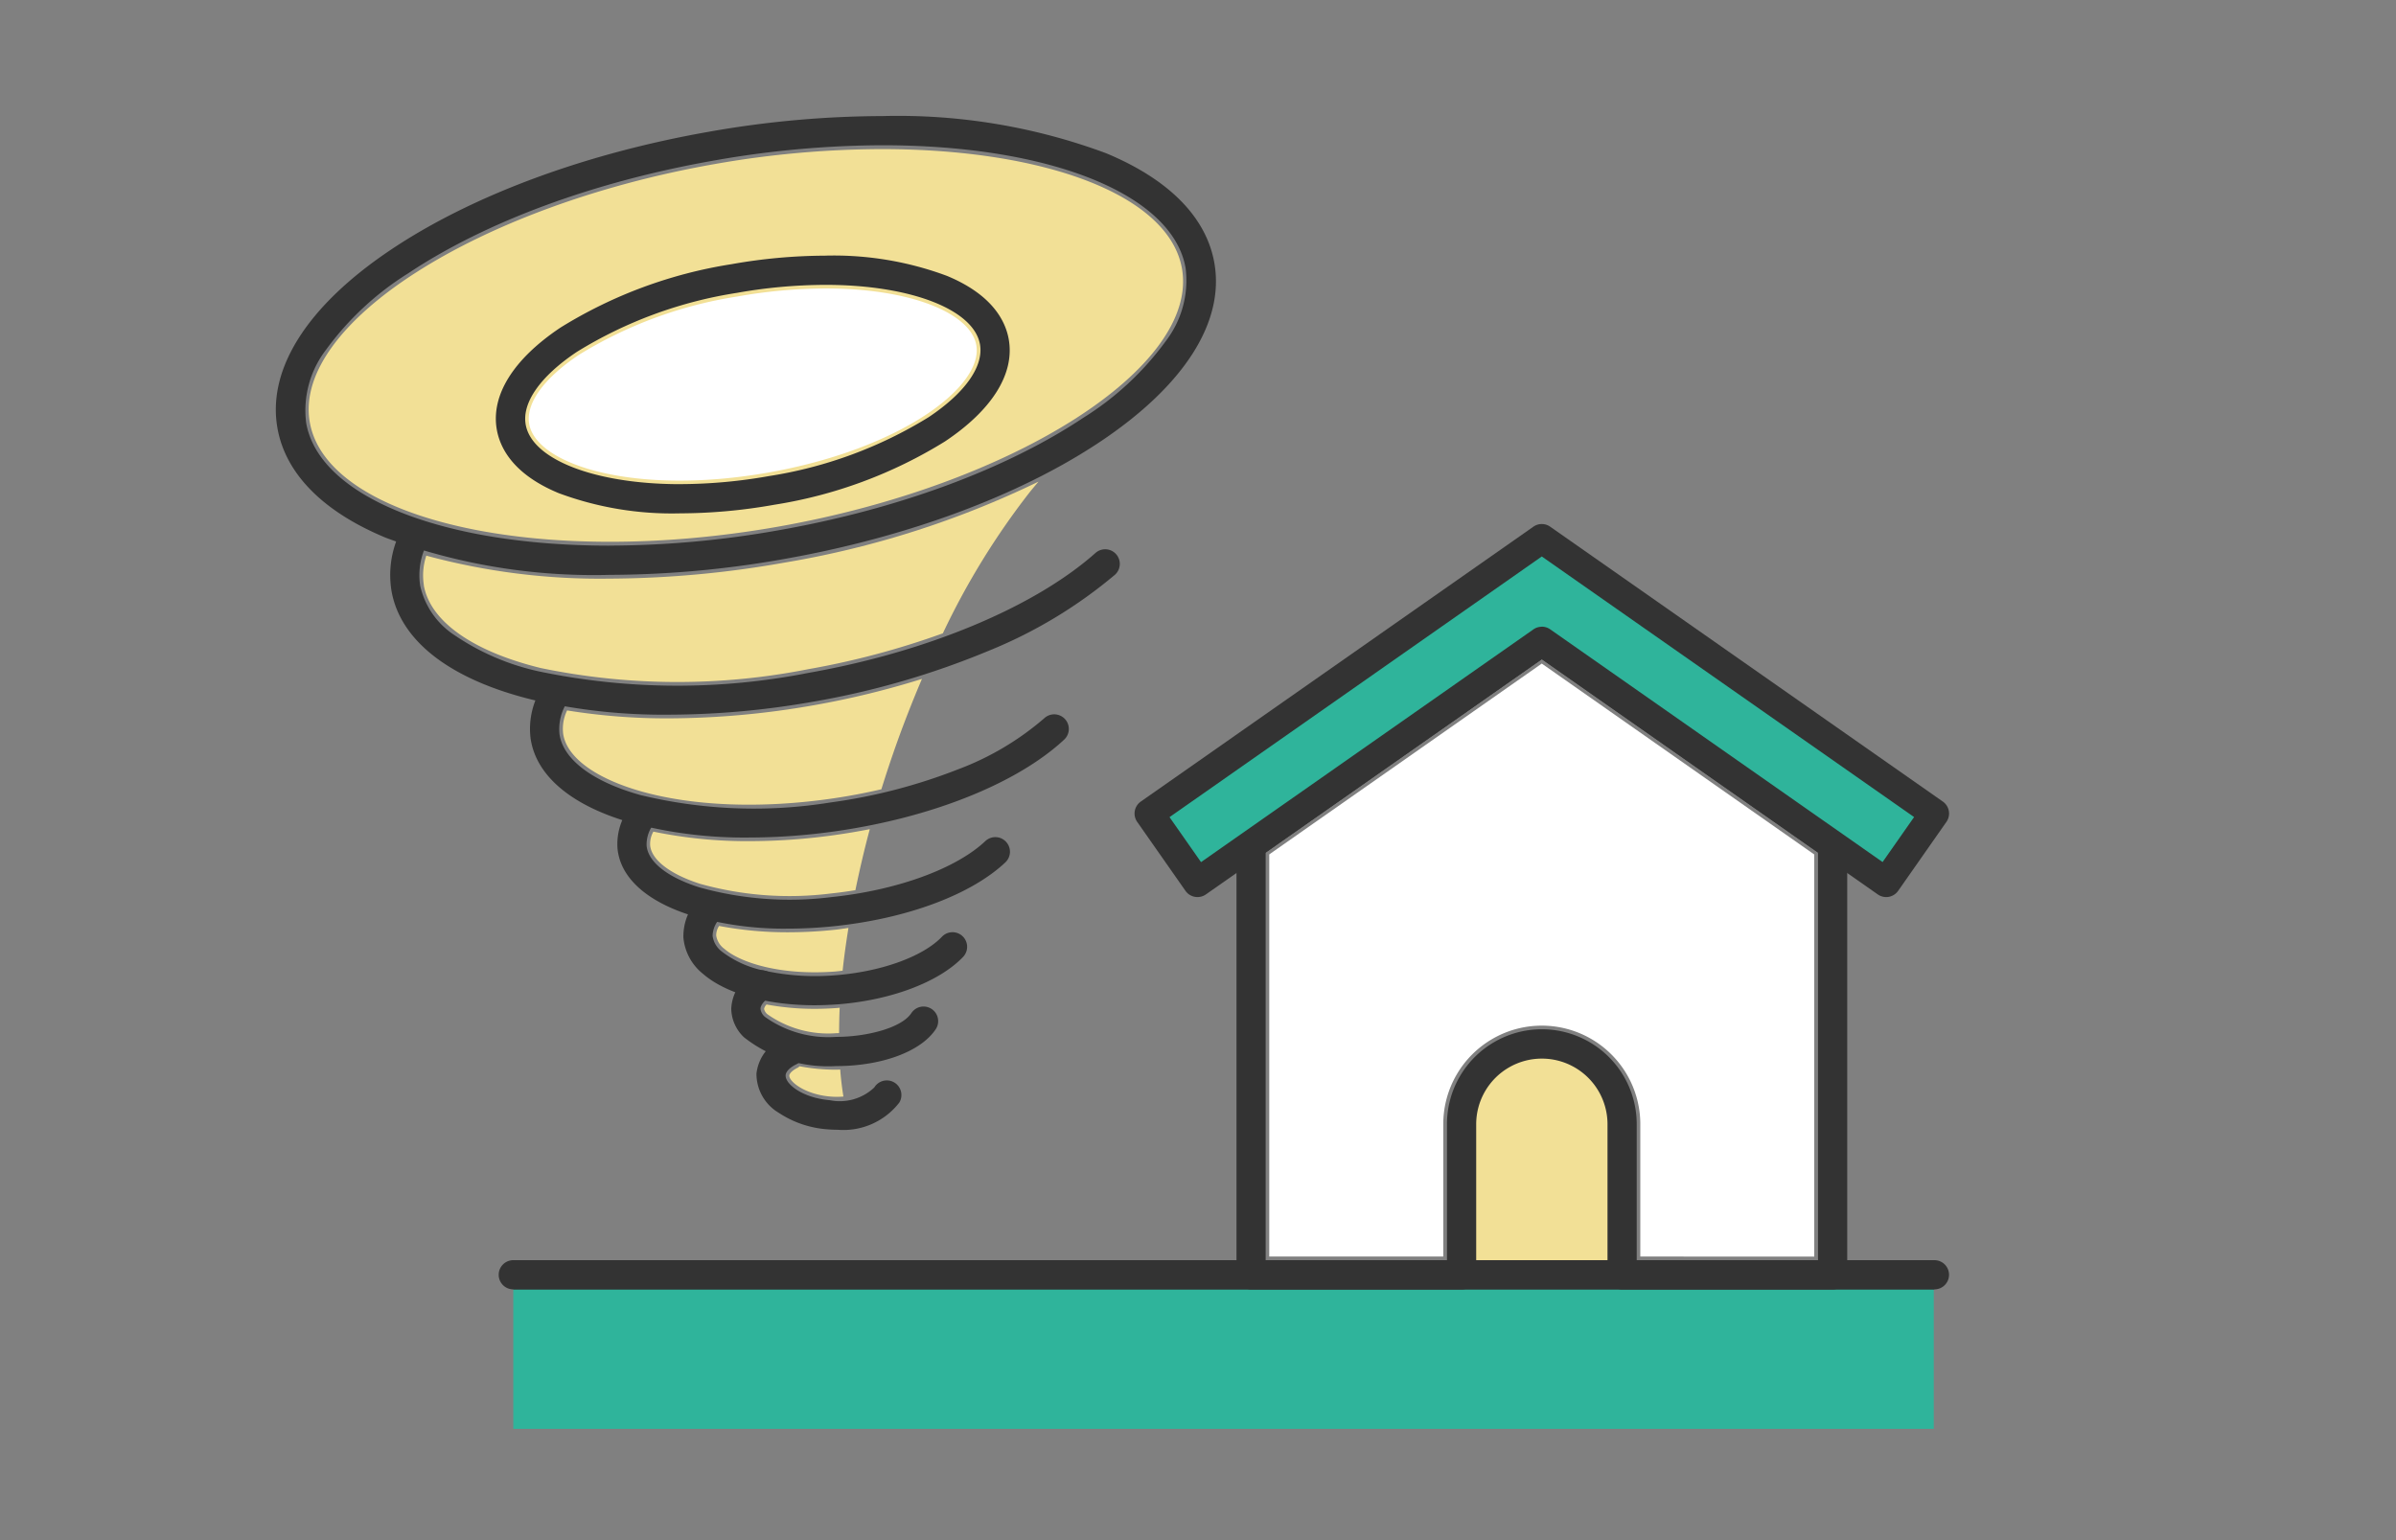 <svg xmlns="http://www.w3.org/2000/svg" xmlns:xlink="http://www.w3.org/1999/xlink" width="140" height="90" viewBox="0 0 140 90"><rect x="0" y="0" width="140" height="90" fill="#808080" stroke="none"/><defs><clipPath id="a"><rect width="140" height="90" transform="translate(-5330 -5078)" fill="none" stroke="#707070" stroke-width="1"/></clipPath></defs><g transform="translate(5330 5078)" clip-path="url(#a)"><g transform="translate(-17996.039 -12807.073)"><rect width="83" height="9" transform="translate(12696.03 7803.568)" fill="#2fb49b"/><path d="M358.357,52.278c-1.012-5.742,9.8-12.649,23.613-15.085a56.817,56.817,0,0,1,9.811-.882c9.467,0,16.773,2.653,17.537,6.981,1.011,5.741-9.8,12.651-23.613,15.085s-26.335-.358-27.348-6.1" transform="translate(12325.784 7701.475)" fill="#f2e096"/><path d="M447.074,112.319h-8.605v-9.189a4.3,4.3,0,1,1,8.605,0Z" transform="translate(12313.355 7691.248)" fill="#f2e096"/><path d="M445.736,106.188V98.451a5.756,5.756,0,1,0-11.512,0v7.737H424.055v-23.5l15.924-11.151L455.9,82.692v23.5Z" transform="translate(12316.147 7696.313)" fill="#fff"/><path d="M373.384,53.77c-.211-1.194.847-2.665,2.9-4.036a24.9,24.9,0,0,1,9.254-3.41,29.917,29.917,0,0,1,5.175-.471c5.017,0,8.469,1.463,8.795,3.311.429,2.432-4.458,6.089-12.156,7.446s-13.54-.406-13.969-2.839" transform="translate(12323.577 7700.077)" fill="#fff"/><path d="M394.361,100.879a4.551,4.551,0,0,1-.778,0c-1.492-.13-2.407-.881-2.387-1.229.005-.108.165-.3.5-.46a.9.9,0,0,0,.1-.08,11.566,11.566,0,0,0,2.132.2h.032c.071,0,.139-.008.21-.009q.065.831.188,1.578" transform="translate(12320.963 7692.272)" fill="#f2e096"/><path d="M393.852,96.551c-.05,0-.1.006-.147.006h-.029a6.157,6.157,0,0,1-4.018-1.112.554.554,0,0,1-.189-.307.481.481,0,0,1,.145-.259,15.323,15.323,0,0,0,2.811.254q.649,0,1.317-.05c.049,0,.1-.012.145-.016-.025.507-.032,1-.035,1.484" transform="translate(12321.216 7692.893)" fill="#f2e096"/><path d="M393.578,92.116c-.159.017-.315.039-.476.051-3.124.23-5.478-.5-6.432-1.327a1.188,1.188,0,0,1-.479-.777.983.983,0,0,1,.17-.562,21.33,21.33,0,0,0,4.01.37,26.434,26.434,0,0,0,2.757-.147c.268-.028.527-.072.791-.107-.137.848-.255,1.686-.341,2.5" transform="translate(12321.696 7693.681)" fill="#f2e096"/><path d="M393.662,86.44c-.465.076-.94.141-1.42.191a19.411,19.411,0,0,1-7.655-.563c-1.738-.555-2.829-1.389-2.917-2.234a1.454,1.454,0,0,1,.187-.816,26.993,26.993,0,0,0,5.617.557,36.159,36.159,0,0,0,5-.359q1.031-.145,2.029-.342c-.326,1.208-.6,2.4-.842,3.567" transform="translate(12322.359 7694.652)" fill="#f2e096"/><path d="M395.035,76.816q-.388,1.111-.731,2.219c-.974.226-1.978.415-3,.559-8.7,1.226-15.2-1.027-15.595-3.812a2.452,2.452,0,0,1,.231-1.354,36.508,36.508,0,0,0,5.935.463,49.367,49.367,0,0,0,8.5-.77,50.036,50.036,0,0,0,6.3-1.536c-.583,1.365-1.134,2.778-1.641,4.231" transform="translate(12323.235 7696.16)" fill="#f2e096"/><path d="M366.169,65.137a3.659,3.659,0,0,1,.141-1.732,38.75,38.75,0,0,0,10.65,1.343,59.518,59.518,0,0,0,10.262-.933,54.611,54.611,0,0,0,14.861-4.736c-.176.206-.352.415-.529.635a43.784,43.784,0,0,0-5.061,8.23,47.147,47.147,0,0,1-7.888,2.1,39.376,39.376,0,0,1-15.6-.07c-3.976-.97-6.468-2.73-6.84-4.833" transform="translate(12324.638 7698.138)" fill="#f2e096"/><path d="M439.65,69.016a.852.852,0,0,1,.49.154l16.991,11.9a.853.853,0,0,1,.364.7v25.118a.853.853,0,0,1-.853.853h-12.3a.853.853,0,0,1-.853-.853v-8.8a3.836,3.836,0,0,0-7.673,0v8.8a.853.853,0,0,1-.853.853h-12.3a.853.853,0,0,1-.853-.853V81.766a.854.854,0,0,1,.364-.7l16.991-11.9A.852.852,0,0,1,439.65,69.016ZM455.788,82.21l-16.137-11.3-16.137,11.3v23.821h10.594V98.08a5.543,5.543,0,0,1,11.087,0v7.951h10.594Z" transform="translate(12316.478 7696.683)" fill="#333"/><path d="M461.717,79.047,438.775,62.984l-22.94,16.063,2.82,4.028,20.12-14.089L458.9,83.074Z" transform="translate(12317.353 7697.566)" fill="#2fb49b"/><path d="M418.508,83.781a.854.854,0,0,1-.7-.364l-2.82-4.028a.853.853,0,0,1,.21-1.189l22.94-16.063a.853.853,0,0,1,.979,0L462.06,78.2a.853.853,0,0,1,.21,1.189l-2.82,4.028a.853.853,0,0,1-1.189.21L438.628,69.881,419,83.627A.854.854,0,0,1,418.508,83.781Zm20.12-15.8a.852.852,0,0,1,.49.154l19.423,13.6,1.841-2.629L438.628,63.879,416.876,79.11l1.841,2.629,19.421-13.6A.852.852,0,0,1,438.628,67.985Z" transform="translate(12317.499 7697.713)" fill="#333"/><path d="M82.891.707H-.147A.853.853,0,0,1-1-.147.853.853,0,0,1-.147-1H82.891a.853.853,0,0,1,.853.853A.853.853,0,0,1,82.891.707Z" transform="translate(12696.178 7803.713)" fill="#333"/><path d="M83.039.707H0V-1H83.039Z" transform="translate(12696.03 7803.713)" fill="#333"/><path d="M391.488,34.05a34.894,34.894,0,0,1,13.051,2.165c3.677,1.524,5.869,3.741,6.341,6.413.611,3.464-1.764,7.18-6.686,10.462-4.719,3.147-11.284,5.579-18.484,6.849a58.866,58.866,0,0,1-10.181.921,34.9,34.9,0,0,1-13.052-2.165c-3.677-1.524-5.869-3.741-6.341-6.413-.611-3.464,1.764-7.179,6.687-10.461,4.72-3.147,11.284-5.579,18.485-6.848A58.867,58.867,0,0,1,391.488,34.05Zm-15.961,25.1a57.156,57.156,0,0,0,9.885-.895c6.973-1.23,13.306-3.57,17.833-6.588a17.2,17.2,0,0,0,4.8-4.47,5.819,5.819,0,0,0,1.154-4.275c-.756-4.287-7.873-7.167-17.71-7.167a57.156,57.156,0,0,0-9.885.9c-6.973,1.229-13.307,3.569-17.834,6.588a17.2,17.2,0,0,0-4.8,4.47,5.818,5.818,0,0,0-1.154,4.275C358.572,56.271,365.69,59.152,375.528,59.152Zm12.626-16.945h0a18.961,18.961,0,0,1,7.1,1.182c2.639,1.093,3.422,2.621,3.614,3.711.354,2.009-.971,4.128-3.729,5.967a26.834,26.834,0,0,1-9.985,3.7,31.72,31.72,0,0,1-5.486.5,18.956,18.956,0,0,1-7.1-1.182c-2.639-1.093-3.421-2.622-3.613-3.711-.354-2.008.97-4.127,3.728-5.967a26.833,26.833,0,0,1,9.985-3.7A31.716,31.716,0,0,1,388.154,42.207Zm-8.49,13.353a30.009,30.009,0,0,0,5.189-.47,25.114,25.114,0,0,0,9.335-3.443c2.129-1.42,3.221-2.969,3-4.25-.362-2.05-4.074-3.482-9.028-3.482h0a30,30,0,0,0-5.188.47,25.113,25.113,0,0,0-9.335,3.443c-2.129,1.42-3.22,2.969-2.994,4.25C371,54.128,374.71,55.56,379.664,55.56Z" transform="translate(12326.114 7701.806)" fill="#333"/><path d="M380.141,73.153a33.785,33.785,0,0,1-7.917-.863c-4.82-1.175-7.759-3.435-8.276-6.364a5.729,5.729,0,0,1,.4-3.218.853.853,0,1,1,1.577.652,4.053,4.053,0,0,0-.3,2.27,4.678,4.678,0,0,0,2.05,2.907,14.1,14.1,0,0,0,4.949,2.1,39.579,39.579,0,0,0,15.684.073c6.942-1.224,13.212-3.843,16.773-7.008a.853.853,0,0,1,1.134,1.276,27.4,27.4,0,0,1-7.39,4.447,47.743,47.743,0,0,1-10.22,2.965A49.087,49.087,0,0,1,380.141,73.153Z" transform="translate(12324.968 7697.684)" fill="#333"/><path d="M386.233,81.858a25.544,25.544,0,0,1-6.818-.844c-3.519-.989-5.629-2.751-5.94-4.962a4.554,4.554,0,0,1,.717-3.044.853.853,0,0,1,1.457.889,2.9,2.9,0,0,0-.483,1.919c.208,1.476,1.925,2.773,4.711,3.555A28.106,28.106,0,0,0,391,79.809a32.3,32.3,0,0,0,7.45-1.934,16.59,16.59,0,0,0,5.041-2.987.853.853,0,1,1,1.163,1.249c-2.754,2.564-7.77,4.569-13.417,5.363A36.128,36.128,0,0,1,386.233,81.858Z" transform="translate(12323.565 7696.157)" fill="#333"/><path d="M389.378,88.392a19.085,19.085,0,0,1-5.7-.79c-2.561-.817-4.068-2.189-4.244-3.862a3.562,3.562,0,0,1,.788-2.534.853.853,0,1,1,1.369,1.02,1.924,1.924,0,0,0-.458,1.336c.1.944,1.216,1.824,3.065,2.414a19.6,19.6,0,0,0,7.742.573c3.83-.4,7.272-1.656,8.983-3.27a.853.853,0,1,1,1.172,1.241c-2,1.887-5.728,3.28-9.976,3.727A26.213,26.213,0,0,1,389.378,88.392Z" transform="translate(12322.689 7694.946)" fill="#333"/><path d="M391.611,93.8c-2.754,0-5.183-.671-6.529-1.841a3.058,3.058,0,0,1-1.136-2.1,3.173,3.173,0,0,1,.963-2.369.853.853,0,1,1,1.247,1.166,1.516,1.516,0,0,0-.506,1.092,1.391,1.391,0,0,0,.552.923,6.048,6.048,0,0,0,2.561,1.126,13.885,13.885,0,0,0,4.027.252c2.69-.2,5.148-1.086,6.262-2.253a.853.853,0,0,1,1.235,1.179c-1.41,1.477-4.233,2.541-7.368,2.776C392.476,93.78,392.039,93.8,391.611,93.8Z" transform="translate(12322.026 7694.016)" fill="#333"/><path d="M393.353,98.134a7.937,7.937,0,0,1-5.381-1.676,2.349,2.349,0,0,1-.751-1.67,2.557,2.557,0,0,1,1.275-2.1.853.853,0,0,1,.978,1.4c-.347.242-.546.5-.546.706a.737.737,0,0,0,.252.458,6.367,6.367,0,0,0,4.173,1.176h.025c1.674,0,3.775-.494,4.367-1.39a.853.853,0,0,1,1.424.942c-.861,1.3-3.132,2.148-5.787,2.155Z" transform="translate(12321.546 7693.236)" fill="#333"/><path d="M393.687,102.522q-.295,0-.6-.026a5.913,5.913,0,0,1-2.839-.966,2.645,2.645,0,0,1-1.3-2.285,2.536,2.536,0,0,1,1.577-2.079.853.853,0,0,1,.746,1.535c-.376.183-.607.422-.619.64-.028.5.964,1.313,2.582,1.454a2.936,2.936,0,0,0,2.6-.746.853.853,0,1,1,1.459.886A4.132,4.132,0,0,1,393.687,102.522Z" transform="translate(12321.292 7692.57)" fill="#333"/><path d="M395.977,105.384a2.22,2.22,0,0,1-2.154.524c-1.189-.213-2.09-.954-2.012-1.655.049-.439.468-.757,1.065-.882" transform="translate(12320.873 7691.648)" fill="none"/></g></g></svg>